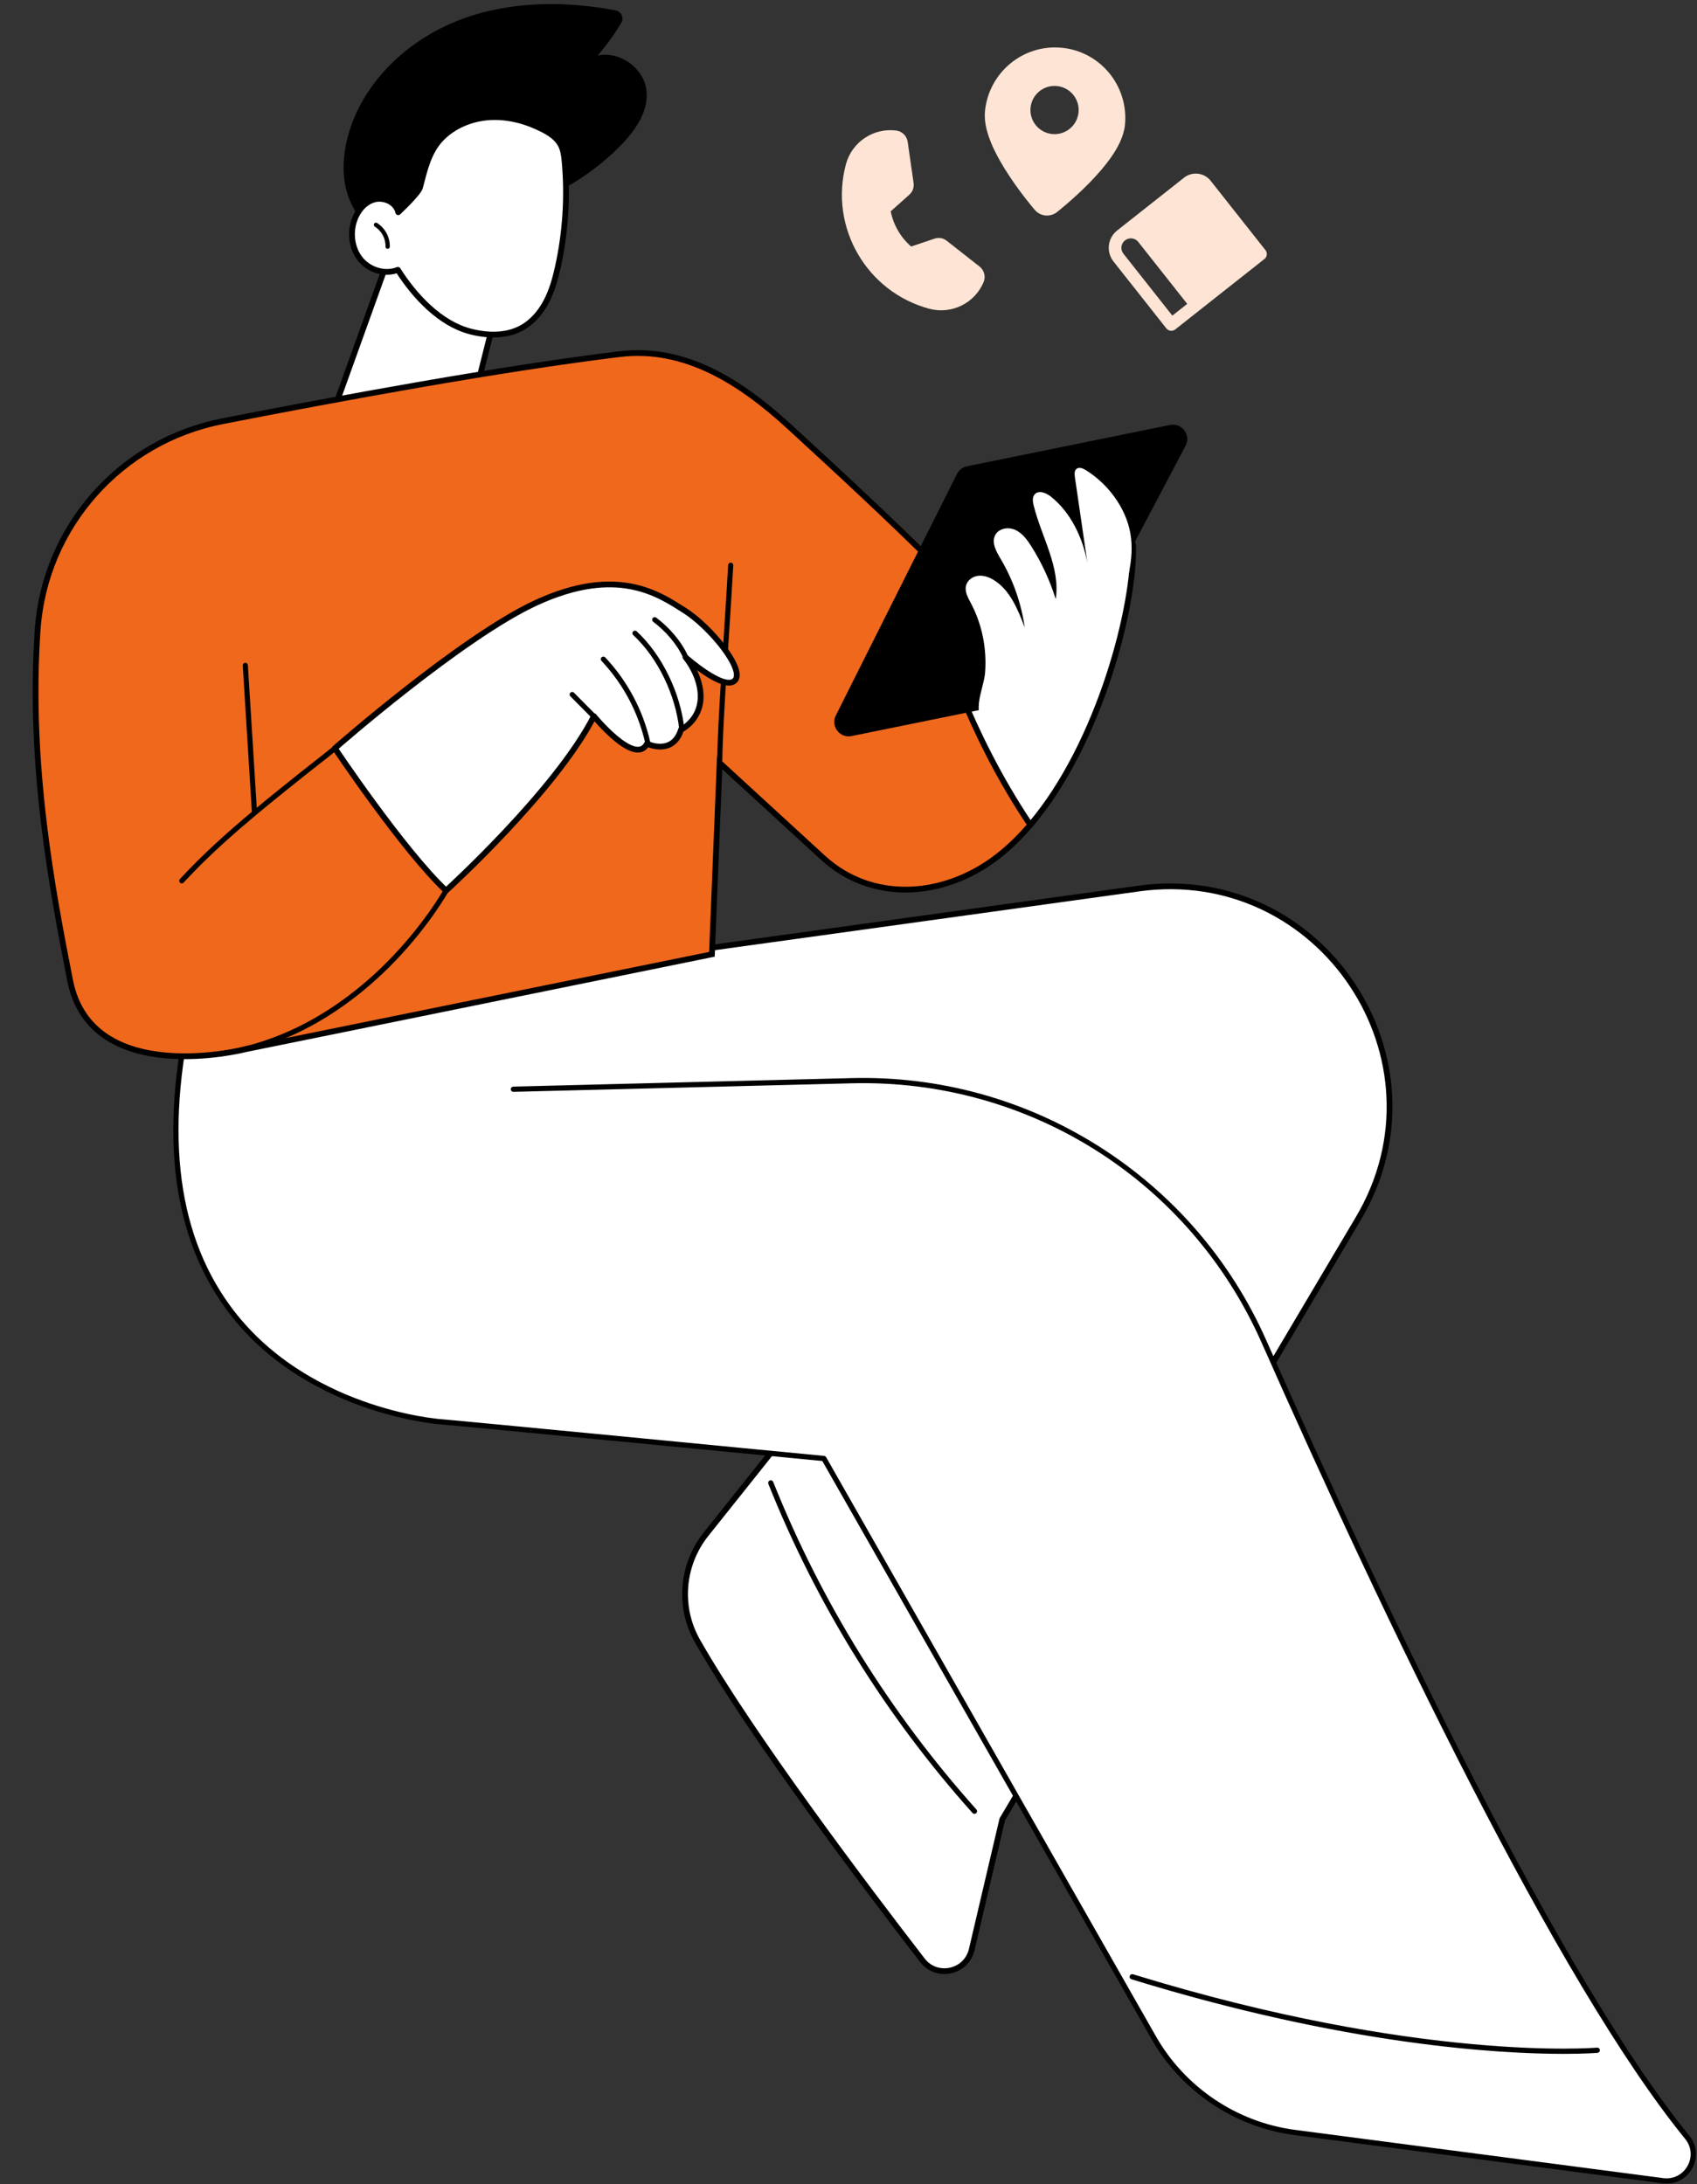 <?xml version="1.0" encoding="UTF-8"?>
<svg xmlns="http://www.w3.org/2000/svg" width="383" height="493" viewBox="0 0 383 493" fill="none">
  <rect x="0" y="0" width="383" height="493" fill="#333333" stroke="none"/>
  <path d="M256.987 200.575L159.248 214.122L86.873 213.784C74.577 257.643 216.803 274.246 216.803 274.246L159.353 346.306C153.843 353.218 153.051 362.795 157.431 370.472C169.498 391.643 195.07 425.517 208.179 442.498C211.424 446.701 218.1 445.254 219.314 440.079L226.205 410.695L306.565 275.055C327.766 239.273 298.201 194.859 256.987 200.571V200.575Z" fill="white" stroke="black" stroke-width="1.3"></path>
  <path d="M219.925 409.288C219.806 409.288 219.683 409.239 219.595 409.143C199.969 387.202 184.476 362.223 173.548 334.896C173.456 334.672 173.566 334.417 173.795 334.325C174.019 334.232 174.274 334.342 174.366 334.571C185.259 361.801 200.699 386.692 220.255 408.558C220.417 408.738 220.4 409.015 220.219 409.178C220.136 409.252 220.03 409.288 219.925 409.288Z" fill="black" stroke="black" stroke-width="0.3"></path>
  <path d="M216.8 329.787L190.129 329.686C189.887 329.686 189.689 329.488 189.689 329.246C189.689 329.005 189.887 328.807 190.129 328.807L216.8 328.908C217.042 328.908 217.24 329.106 217.24 329.347C217.24 329.589 217.042 329.787 216.8 329.787Z" fill="black"></path>
  <path d="M115.877 245.877L192.276 243.951C232.338 242.94 269.04 266.182 285.267 302.803C311.889 362.878 351.392 446.332 380.79 482.439C384.247 486.686 380.746 492.965 375.315 492.253L292.215 481.362C278.793 479.603 266.982 471.636 260.328 459.852L185.948 329.229C185.948 329.229 101.581 321.064 99.369 320.923C99.369 320.923 20.846 315.722 43.973 223.751L110.644 205.258L134.048 209.523L115.877 245.868V245.877Z" fill="white"></path>
  <path d="M376.156 492.75C375.861 492.75 375.562 492.732 375.258 492.693L292.158 481.801C278.671 480.034 266.63 471.908 259.946 460.072L185.68 329.651C180.812 329.18 101.467 321.503 99.339 321.372C99.031 321.35 68.358 319.059 51.062 295.298C38.468 277.996 35.939 253.892 43.543 223.655C43.582 223.501 43.701 223.382 43.85 223.338L110.522 204.845C110.588 204.827 110.654 204.823 110.72 204.836L134.123 209.101C134.361 209.145 134.519 209.374 134.475 209.611C134.431 209.848 134.202 210.011 133.965 209.963L110.658 205.715L44.33 224.112C36.871 253.963 39.374 277.737 51.766 294.766C68.811 318.193 99.088 320.466 99.391 320.488C101.586 320.628 182.54 328.459 185.984 328.793C186.124 328.807 186.252 328.89 186.322 329.013L260.702 459.637C267.255 471.236 279.053 479.198 292.263 480.926L375.364 491.818C377.695 492.121 379.849 491.039 380.993 488.99C382.136 486.941 381.925 484.536 380.439 482.716C351.534 447.22 312.505 365.38 284.854 302.979C268.635 266.375 232.294 243.37 192.272 244.386L115.873 246.312C115.618 246.312 115.429 246.127 115.425 245.885C115.421 245.644 115.61 245.441 115.851 245.433L192.25 243.507C211.999 243.019 231.248 248.33 247.932 258.891C264.612 269.453 277.659 284.574 285.658 302.623C313.288 364.976 352.281 446.736 381.125 482.162C382.84 484.268 383.086 487.051 381.762 489.421C380.588 491.527 378.491 492.75 376.147 492.75H376.156Z" fill="black" stroke="black" stroke-width="0.3"></path>
  <path d="M352.88 463.471C338.35 463.471 303.825 461.554 255.399 446.635C255.166 446.565 255.039 446.318 255.109 446.085C255.18 445.852 255.426 445.72 255.659 445.795C320.316 465.713 360.057 462.402 360.452 462.363C360.699 462.341 360.91 462.521 360.932 462.763C360.954 463.005 360.773 463.22 360.532 463.242C360.43 463.251 357.801 463.471 352.884 463.471H352.88Z" fill="black" stroke="black" stroke-width="0.3"></path>
  <path d="M75.383 92.5L87.591 58.534L108.93 52.465L113.724 63.419L105.502 95.931C105.502 95.931 95.788 97.714 89.916 97.056C83.948 96.387 75.383 92.5 75.383 92.5Z" fill="white" stroke="black" stroke-width="1.3" stroke-linejoin="round"></path>
  <path d="M140.155 32.755C143.477 29.357 146.524 24.953 145.879 20.241C145.2 15.265 139.804 11.482 134.894 12.536C136.867 10.235 138.646 7.767 140.207 5.167C140.89 4.029 140.225 2.584 138.921 2.338C127.306 0.148 115.093 0.239 104.052 4.378C92.186 8.825 81.885 18.417 78.549 30.642C77.163 35.73 77.038 41.351 79.329 46.097C81.731 51.083 86.501 54.554 91.532 56.869C98.078 59.886 105.665 61.268 112.549 59.14C117.199 57.706 121.382 54.457 123.736 50.178C124.333 49.091 124.814 47.936 125.141 46.737C125.377 45.871 125.238 44.172 125.724 43.464C126.297 42.622 128.184 42.03 129.06 41.505C130.316 40.755 131.539 39.956 132.728 39.108C135.385 37.217 137.878 35.09 140.155 32.755Z" fill="black"></path>
  <path d="M89.884 47.906C89.388 45.663 86.663 44.421 84.454 45.032C82.245 45.643 80.641 47.665 79.924 49.845C78.957 52.791 79.438 56.242 81.421 58.614C83.405 60.987 86.919 62.056 89.792 60.91C93.566 66.864 99.319 73.044 106.13 74.815C109.962 75.811 114.217 75.937 117.698 74.05C120.124 72.731 121.992 70.527 123.282 68.082C124.567 65.632 125.318 62.941 125.915 60.236C127.628 52.449 128.144 44.392 127.426 36.45C127.311 35.165 127.152 33.851 126.555 32.711C125.708 31.098 124.095 30.044 122.478 29.216C118.786 27.325 114.631 26.213 110.492 26.468C106.352 26.723 102.231 28.418 99.41 31.464C96.705 34.391 95.8 38.438 94.799 42.298C94.452 43.632 89.879 47.906 89.879 47.906H89.884Z" fill="white" stroke="black" stroke-width="1.3" stroke-linejoin="round"></path>
  <path d="M87.489 56.171C87.489 56.171 87.479 56.171 87.474 56.171C87.21 56.161 86.998 55.94 87.007 55.675C87.065 53.88 86.117 52.104 84.596 51.156C84.37 51.016 84.302 50.718 84.442 50.491C84.581 50.265 84.88 50.198 85.106 50.337C86.911 51.464 88.038 53.572 87.97 55.704C87.961 55.964 87.749 56.171 87.489 56.171Z" fill="black"></path>
  <path d="M255.71 122.852L226.628 143.313C221.754 138.144 216.891 133.187 212.098 128.424L212.202 143.466C212.202 143.466 196.749 185.86 232.537 186.203C248.263 167.784 256.298 136.216 255.71 122.852Z" fill="white" stroke="black" stroke-width="1.3" stroke-linejoin="round"></path>
  <path d="M212.202 143.464L212.098 128.422C200.052 116.461 188.443 105.776 178.214 96.378C167.222 86.278 154.643 78.139 139.832 79.939C113.268 83.168 76.805 89.878 50.196 95.087C27.254 99.576 10.075 118.891 8.491 142.229C6.423 172.687 11.784 200.725 15.814 221.288C20.614 245.775 55.406 236.843 55.406 236.843L160.677 215.413L162.419 172.214L185.735 193.612C196.831 203.796 212.953 202.654 224.92 193.522C227.631 191.453 230.169 188.977 232.535 186.206C218.173 164.901 212.201 143.468 212.201 143.468L212.202 143.464Z" fill="#EF681C" stroke="black" stroke-width="1.3"></path>
  <path fill-rule="evenodd" clip-rule="evenodd" d="M57 183.317C56.999 183.308 56.998 183.298 56.998 183.289L54.94 150.224C54.926 149.988 55.106 149.785 55.342 149.771C55.577 149.756 55.78 149.936 55.795 150.173L57.815 182.638C61.239 179.792 64.714 177.017 68.147 174.276L68.151 174.273C69.018 173.58 70.065 172.76 71.139 171.918C72.595 170.778 74.1 169.599 75.274 168.647C75.458 168.498 75.728 168.527 75.876 168.709C76.024 168.893 75.996 169.163 75.814 169.311C74.639 170.264 73.136 171.442 71.681 172.581C70.604 173.424 69.555 174.247 68.686 174.94L68.667 174.955C59.216 182.503 49.444 190.307 41.345 199.118C41.282 199.186 41.202 199.23 41.116 199.248L41.114 199.248C40.984 199.275 40.844 199.239 40.739 199.144C40.566 198.984 40.554 198.713 40.714 198.539C45.676 193.14 51.255 188.124 57 183.317Z" fill="black"></path>
  <path d="M57 183.317L57.149 183.298L57.16 183.38L57.097 183.432L57 183.317ZM56.998 183.289L57.147 183.279L57.147 183.279L56.998 183.289ZM54.94 150.224L54.79 150.233L54.79 150.233L54.94 150.224ZM55.342 149.771L55.351 149.92L55.351 149.92L55.342 149.771ZM55.795 150.173L55.645 150.182L55.645 150.182L55.795 150.173ZM57.815 182.638L57.911 182.753L57.684 182.942L57.665 182.647L57.815 182.638ZM68.147 174.276L68.24 174.393L68.24 174.394L68.147 174.276ZM68.151 174.273L68.057 174.156L68.057 174.156L68.151 174.273ZM71.139 171.918L71.047 171.8L71.139 171.918ZM75.274 168.647L75.179 168.53L75.18 168.53L75.274 168.647ZM75.876 168.709L75.992 168.614L75.992 168.615L75.876 168.709ZM75.814 169.311L75.909 169.428L75.908 169.428L75.814 169.311ZM71.681 172.581L71.588 172.463L71.681 172.581ZM68.686 174.94L68.592 174.823L68.592 174.823L68.686 174.94ZM68.667 174.955L68.574 174.838L68.574 174.838L68.667 174.955ZM41.345 199.118L41.456 199.219L41.455 199.22L41.345 199.118ZM41.116 199.248L41.086 199.101L41.086 199.101L41.116 199.248ZM41.114 199.248L41.144 199.395L41.144 199.395L41.114 199.248ZM40.739 199.144L40.638 199.254L40.638 199.254L40.739 199.144ZM40.714 198.539L40.603 198.438L40.603 198.438L40.714 198.539ZM56.852 183.336C56.85 183.323 56.849 183.311 56.848 183.298L57.147 183.279C57.148 183.286 57.148 183.292 57.149 183.298L56.852 183.336ZM56.848 183.298L54.79 150.233L55.09 150.214L57.147 183.279L56.848 183.298ZM54.79 150.233C54.771 149.915 55.015 149.64 55.333 149.621L55.351 149.92C55.198 149.929 55.08 150.062 55.09 150.215L54.79 150.233ZM55.333 149.621C55.651 149.602 55.925 149.844 55.944 150.164L55.645 150.182C55.635 150.027 55.503 149.911 55.351 149.92L55.333 149.621ZM55.944 150.163L57.965 182.628L57.665 182.647L55.645 150.182L55.944 150.163ZM57.719 182.522C61.144 179.676 64.621 176.9 68.053 174.159L68.24 174.394C64.807 177.135 61.333 179.909 57.911 182.753L57.719 182.522ZM68.053 174.159L68.057 174.156L68.245 174.39L68.24 174.393L68.053 174.159ZM68.057 174.156C68.925 173.463 69.973 172.642 71.047 171.8L71.232 172.037C70.158 172.878 69.111 173.698 68.244 174.39L68.057 174.156ZM71.047 171.8C72.503 170.66 74.006 169.481 75.179 168.53L75.368 168.763C74.193 169.716 72.687 170.896 71.232 172.037L71.047 171.8ZM75.18 168.53C75.428 168.33 75.792 168.368 75.992 168.614L75.759 168.804C75.663 168.686 75.488 168.667 75.368 168.764L75.18 168.53ZM75.992 168.615C76.193 168.863 76.155 169.227 75.909 169.428L75.719 169.195C75.837 169.099 75.856 168.923 75.759 168.803L75.992 168.615ZM75.908 169.428C74.733 170.381 73.228 171.56 71.773 172.699L71.588 172.463C73.043 171.323 74.546 170.146 75.719 169.195L75.908 169.428ZM71.773 172.699C70.697 173.543 69.647 174.364 68.779 175.058L68.592 174.823C69.462 174.129 70.512 173.306 71.588 172.463L71.773 172.699ZM68.779 175.058L68.761 175.072L68.574 174.838L68.592 174.823L68.779 175.058ZM68.761 175.072C59.308 182.621 49.545 190.419 41.456 199.219L41.235 199.016C49.343 190.196 59.124 182.384 68.574 174.838L68.761 175.072ZM41.455 199.22C41.371 199.311 41.262 199.371 41.146 199.395L41.086 199.101C41.141 199.09 41.193 199.061 41.235 199.016L41.455 199.22ZM41.146 199.395L41.144 199.395L41.084 199.101L41.086 199.101L41.146 199.395ZM41.144 199.395C40.968 199.431 40.779 199.383 40.638 199.254L40.841 199.033C40.909 199.096 41 199.118 41.084 199.101L41.144 199.395ZM40.638 199.254C40.404 199.039 40.388 198.672 40.603 198.438L40.824 198.641C40.721 198.753 40.729 198.93 40.841 199.033L40.638 199.254ZM40.603 198.438C45.572 193.032 51.156 188.011 56.904 183.202L57.097 183.432C51.353 188.237 45.781 193.248 40.824 198.641L40.603 198.438Z" fill="black"></path>
  <path d="M162.506 172.633C162.475 172.64 162.444 172.642 162.414 172.642C162.177 172.639 161.989 172.445 161.992 172.208C162.101 165.22 162.837 153.829 163.547 142.813C163.9 137.327 164.236 132.145 164.489 127.564C164.501 127.33 164.704 127.147 164.939 127.161C165.174 127.175 165.356 127.376 165.342 127.611C165.087 132.196 164.752 137.38 164.399 142.868C163.689 153.872 162.955 165.253 162.846 172.22C162.842 172.426 162.696 172.595 162.504 172.634L162.506 172.633Z" fill="black" stroke="black" stroke-width="0.3"></path>
  <path d="M75.577 168.905C75.577 168.905 90.849 191.764 100.663 201.047C100.663 201.047 125.483 178.486 134.041 161.667C134.041 161.667 143.338 173.037 146.024 167.887C146.024 167.887 151.825 170.671 153.709 164.7C153.709 164.7 157.893 162.707 158.123 157.652C158.354 152.597 154.699 148.342 154.699 148.342C154.699 148.342 163.351 156.042 165.828 153.636C168.304 151.227 160.307 141.483 154.523 137.818C148.74 134.152 139.348 127.579 120.943 136.088C104.124 143.862 75.577 168.905 75.577 168.905Z" fill="white" stroke="black" stroke-width="1.3" stroke-linejoin="round"></path>
  <path d="M53.083 237.731C52.016 237.949 50.931 238.138 49.83 238.296C49.597 238.33 49.379 238.167 49.346 237.934C49.312 237.701 49.476 237.483 49.707 237.449C66.741 234.99 79.579 225.177 87.351 217.378C95.788 208.911 100.244 200.919 100.289 200.84C100.404 200.632 100.664 200.558 100.87 200.673C101.076 200.787 101.153 201.048 101.038 201.254C100.993 201.335 96.491 209.413 87.976 217.963C80.61 225.358 68.744 234.543 53.083 237.731Z" fill="black" stroke="black" stroke-width="0.3"></path>
  <path fill-rule="evenodd" clip-rule="evenodd" d="M154.797 148.649C154.606 148.687 154.408 148.591 154.323 148.408C152.875 145.251 150.281 142.314 147.505 140.228C147.315 140.086 147.278 139.817 147.418 139.628C147.56 139.438 147.826 139.4 148.018 139.542C150.906 141.712 153.593 144.764 155.099 148.049C155.198 148.263 155.103 148.519 154.889 148.616C154.858 148.63 154.827 148.641 154.796 148.647L154.797 148.649ZM153.913 164.927L153.953 164.919L153.951 164.921C154.164 164.878 154.314 164.676 154.291 164.455C153.439 156.606 149.388 147.978 143.594 142.619C143.421 142.459 143.151 142.469 142.99 142.642C142.829 142.816 142.84 143.086 143.014 143.247C148.659 148.468 152.608 156.9 153.44 164.546C153.466 164.781 153.678 164.953 153.913 164.927ZM145.745 167.595C145.797 167.822 146.021 167.966 146.248 167.919L146.247 167.917L146.257 167.916C146.488 167.862 146.632 167.633 146.579 167.403C144.953 160.326 141.466 153.79 136.49 148.503C136.328 148.331 136.057 148.323 135.885 148.485C135.714 148.647 135.706 148.918 135.867 149.09C140.739 154.268 144.154 160.667 145.745 167.595ZM133.502 161.783C133.607 161.889 133.754 161.928 133.891 161.901L133.89 161.903C133.968 161.887 134.043 161.848 134.105 161.788C134.273 161.62 134.273 161.35 134.108 161.181L129.44 156.47C129.275 156.304 129.003 156.301 128.837 156.468C128.67 156.633 128.667 156.904 128.835 157.072L133.502 161.783Z" fill="black"></path>
  <path d="M154.323 148.408L154.187 148.471L154.187 148.47L154.323 148.408ZM154.797 148.649L154.944 148.619C154.952 148.658 154.944 148.698 154.922 148.731C154.9 148.765 154.866 148.788 154.827 148.796L154.797 148.649ZM147.505 140.228L147.595 140.108L147.595 140.108L147.505 140.228ZM147.418 139.628L147.298 139.539L147.298 139.538L147.418 139.628ZM148.018 139.542L148.107 139.421L148.108 139.422L148.018 139.542ZM155.099 148.049L154.963 148.112L154.963 148.111L155.099 148.049ZM154.889 148.616L154.826 148.48L154.827 148.479L154.889 148.616ZM154.796 148.647L154.649 148.677C154.641 148.638 154.649 148.597 154.671 148.564C154.693 148.531 154.727 148.508 154.766 148.5L154.796 148.647ZM153.953 164.919L153.923 164.772C153.982 164.76 154.043 164.785 154.077 164.835C154.111 164.885 154.111 164.951 154.078 165.001L153.953 164.919ZM153.913 164.927L153.943 165.074L153.929 165.076L153.913 164.927ZM153.951 164.921L153.981 165.068C153.922 165.08 153.861 165.055 153.827 165.005C153.793 164.955 153.792 164.889 153.826 164.838L153.951 164.921ZM154.291 164.455L154.44 164.439L154.44 164.439L154.291 164.455ZM143.594 142.619L143.696 142.508L143.696 142.508L143.594 142.619ZM142.99 142.642L143.1 142.744L142.99 142.642ZM143.014 143.247L142.912 143.357L142.912 143.357L143.014 143.247ZM153.44 164.546L153.291 164.563L153.291 164.563L153.44 164.546ZM146.248 167.919L146.395 167.889C146.403 167.928 146.395 167.969 146.373 168.002C146.351 168.035 146.317 168.058 146.278 168.066L146.248 167.919ZM145.745 167.595L145.599 167.628L145.599 167.628L145.745 167.595ZM146.247 167.917L146.1 167.947C146.092 167.908 146.1 167.868 146.122 167.835C146.144 167.802 146.178 167.778 146.217 167.77L146.247 167.917ZM146.257 167.916L146.29 168.062L146.287 168.063L146.257 167.916ZM146.579 167.403L146.725 167.37L146.725 167.37L146.579 167.403ZM136.49 148.503L136.599 148.4L136.599 148.4L136.49 148.503ZM135.867 149.09L135.977 148.987L135.977 148.987L135.867 149.09ZM133.891 161.901L133.861 161.754C133.921 161.741 133.982 161.766 134.016 161.817C134.05 161.867 134.05 161.933 134.017 161.983L133.891 161.901ZM133.502 161.783L133.396 161.889L133.396 161.889L133.502 161.783ZM133.89 161.903L133.92 162.05C133.86 162.062 133.8 162.037 133.766 161.987C133.732 161.936 133.731 161.871 133.765 161.82L133.89 161.903ZM134.105 161.788L134.21 161.894L134.21 161.895L134.105 161.788ZM134.108 161.181L134.215 161.076L134.215 161.076L134.108 161.181ZM129.44 156.47L129.334 156.576L129.334 156.576L129.44 156.47ZM128.837 156.468L128.943 156.574L128.942 156.575L128.837 156.468ZM128.835 157.072L128.941 156.967L128.941 156.967L128.835 157.072ZM154.459 148.344C154.514 148.464 154.644 148.527 154.767 148.502L154.827 148.796C154.568 148.848 154.301 148.717 154.187 148.471L154.459 148.344ZM147.595 140.108C150.387 142.206 152.999 145.162 154.459 148.345L154.187 148.47C152.751 145.341 150.175 142.422 147.415 140.348L147.595 140.108ZM147.539 139.717C147.447 139.841 147.472 140.016 147.595 140.108L147.415 140.348C147.158 140.156 147.109 139.794 147.298 139.539L147.539 139.717ZM147.929 139.662C147.803 139.569 147.63 139.595 147.538 139.718L147.298 139.538C147.49 139.282 147.85 139.231 148.107 139.421L147.929 139.662ZM154.963 148.111C153.469 144.853 150.8 141.82 147.928 139.662L148.108 139.422C151.012 141.604 153.717 144.674 155.235 147.986L154.963 148.111ZM154.827 148.479C154.965 148.417 155.027 148.251 154.963 148.112L155.235 147.986C155.369 148.275 155.242 148.621 154.951 148.753L154.827 148.479ZM154.766 148.5C154.785 148.496 154.805 148.489 154.826 148.48L154.952 148.752C154.911 148.771 154.869 148.785 154.826 148.794L154.766 148.5ZM154.65 148.679L154.649 148.677L154.943 148.617L154.944 148.619L154.65 148.679ZM153.983 165.066L153.942 165.074L153.883 164.78L153.923 164.772L153.983 165.066ZM153.826 164.838L153.828 164.836L154.078 165.001L154.076 165.004L153.826 164.838ZM154.44 164.439C154.471 164.737 154.27 165.009 153.981 165.068L153.921 164.774C154.059 164.746 154.157 164.615 154.141 164.47L154.44 164.439ZM143.696 142.508C149.519 147.894 153.584 156.557 154.44 164.439L154.142 164.471C153.293 156.655 149.257 148.061 143.492 142.729L143.696 142.508ZM142.88 142.54C143.098 142.306 143.462 142.293 143.696 142.508L143.493 142.729C143.38 142.625 143.204 142.632 143.1 142.744L142.88 142.54ZM142.912 143.357C142.678 143.14 142.662 142.775 142.88 142.54L143.1 142.744C142.996 142.857 143.002 143.032 143.116 143.137L142.912 143.357ZM153.291 164.563C152.462 156.949 148.528 148.551 142.912 143.357L143.116 143.137C148.79 148.385 152.753 156.852 153.589 164.53L153.291 164.563ZM153.929 165.076C153.611 165.111 153.326 164.879 153.291 164.563L153.589 164.53C153.606 164.684 153.745 164.795 153.896 164.778L153.929 165.076ZM146.278 168.066C145.971 168.129 145.669 167.935 145.599 167.628L145.891 167.561C145.925 167.71 146.071 167.802 146.218 167.772L146.278 168.066ZM146.394 167.888L146.395 167.889L146.101 167.949L146.1 167.947L146.394 167.888ZM146.287 168.063L146.277 168.064L146.217 167.77L146.227 167.769L146.287 168.063ZM146.725 167.37C146.797 167.68 146.602 167.99 146.29 168.062L146.223 167.769C146.374 167.735 146.467 167.585 146.433 167.437L146.725 167.37ZM136.599 148.4C141.593 153.707 145.094 160.266 146.725 167.37L146.433 167.437C144.813 160.385 141.338 153.873 136.381 148.605L136.599 148.4ZM135.782 148.376C136.014 148.157 136.38 148.168 136.599 148.4L136.381 148.606C136.276 148.494 136.099 148.489 135.988 148.594L135.782 148.376ZM135.758 149.193C135.539 148.961 135.551 148.594 135.782 148.376L135.988 148.594C135.877 148.699 135.872 148.876 135.977 148.987L135.758 149.193ZM145.599 167.628C144.014 160.727 140.612 154.351 135.758 149.193L135.977 148.987C140.867 154.184 144.294 160.608 145.891 167.561L145.599 167.628ZM133.921 162.048C133.737 162.085 133.538 162.032 133.396 161.889L133.609 161.678C133.677 161.746 133.772 161.772 133.861 161.754L133.921 162.048ZM133.765 161.82L133.766 161.818L134.017 161.983L134.015 161.986L133.765 161.82ZM134.21 161.895C134.128 161.975 134.026 162.028 133.92 162.05L133.86 161.756C133.91 161.746 133.959 161.72 133.999 161.681L134.21 161.895ZM134.215 161.076C134.438 161.304 134.437 161.668 134.21 161.894L133.999 161.681C134.108 161.572 134.109 161.397 134.001 161.286L134.215 161.076ZM129.547 156.365L134.215 161.076L134.002 161.287L129.334 156.576L129.547 156.365ZM128.73 156.362C128.956 156.136 129.324 156.139 129.547 156.365L129.334 156.576C129.227 156.468 129.05 156.467 128.943 156.574L128.73 156.362ZM128.728 157.178C128.502 156.951 128.505 156.585 128.731 156.362L128.942 156.575C128.834 156.682 128.832 156.857 128.941 156.967L128.728 157.178ZM133.396 161.889L128.728 157.178L128.941 156.967L133.609 161.678L133.396 161.889Z" fill="black"></path>
  <path d="M264.046 95.929L218.242 105.254C217.265 105.453 216.434 106.089 215.988 106.979L188.638 161.509C187.423 163.933 189.533 166.694 192.189 166.154L236.408 157.152C237.363 156.957 238.179 156.346 238.632 155.486L267.568 100.633C268.848 98.208 266.733 95.384 264.047 95.931L264.046 95.929Z" fill="black"></path>
  <path d="M245.026 106.1C244.384 105.704 243.517 105.364 242.945 105.85C242.448 106.273 242.501 107.056 242.597 107.714C243.537 114.153 244.477 120.589 245.417 127.028C244.332 121.32 241.689 115.726 237.204 112.12C236.101 111.233 234.33 110.545 233.465 111.66C232.945 112.332 233.092 113.305 233.3 114.14C235.063 121.223 239.36 128.039 238.27 135.236C236.965 131.068 235.121 127.071 232.803 123.385C231.853 121.875 230.746 120.349 229.142 119.615C227.539 118.881 225.33 119.269 224.569 120.871C223.76 122.573 224.875 124.538 225.842 126.168C228.644 130.895 230.503 136.196 231.272 141.651C229.737 137.579 227.969 133.213 224.313 130.949C223.242 130.286 221.994 129.831 220.758 129.975C219.519 130.12 218.32 130.976 218.022 132.212C217.696 133.571 218.47 134.928 219.127 136.167C221.656 140.938 222.746 146.462 222.329 151.839C222.017 155.87 218.397 161.95 223.936 163.922C225.838 164.599 227.942 164.252 229.829 163.57C235.159 161.645 239.246 157.275 242.807 152.801C246.445 148.232 249.788 143.348 252.011 137.905C254.234 132.463 256.135 126.234 255.115 120.399C254.096 114.565 250.001 109.171 245.024 106.1L245.026 106.1Z" fill="white"></path>
  <path d="M221.104 60.187L213.686 54.362C213.305 54.052 212.852 53.844 212.369 53.758C211.886 53.671 211.389 53.709 210.925 53.869L205.638 55.646C203.262 53.584 201.641 50.789 201.031 47.703L205.217 43.963C205.586 43.64 205.868 43.231 206.038 42.772C206.209 42.312 206.262 41.818 206.192 41.333L204.854 31.989C204.756 31.356 204.458 30.77 204.005 30.318C203.551 29.865 202.965 29.569 202.332 29.472C199.834 29.139 197.3 29.725 195.202 31.12C193.104 32.514 191.583 34.624 190.924 37.055C187.109 51.239 195.548 65.883 209.734 69.697C212.169 70.346 214.756 70.088 217.016 68.973C219.275 67.857 221.052 65.959 222.017 63.632C222.251 63.035 222.288 62.38 222.124 61.76C221.96 61.141 221.603 60.59 221.104 60.187Z" fill="#FDE4D4"></path>
  <path fill-rule="evenodd" clip-rule="evenodd" d="M233.556 47.4L236.303 45.03L238.539 47.886C237.014 49.08 234.821 48.866 233.556 47.4ZM236.303 45.03C233.556 47.4 233.556 47.4 233.555 47.399L233.543 47.385L233.513 47.35L233.459 47.286L233.41 47.228C233.321 47.123 233.194 46.973 233.035 46.78C232.717 46.396 232.268 45.845 231.733 45.164C230.667 43.807 229.245 41.914 227.835 39.785C226.435 37.672 224.993 35.244 223.935 32.828C222.92 30.513 222.045 27.743 222.302 25.106C223.156 16.364 230.904 9.929 239.648 10.783C248.391 11.636 254.748 19.447 253.894 28.19C253.637 30.826 252.242 33.375 250.798 35.45C249.292 37.616 247.408 39.719 245.625 41.522C243.831 43.337 242.069 44.92 240.76 46.045C240.104 46.61 239.557 47.064 239.17 47.379C238.977 47.537 238.823 47.66 238.716 47.746C238.662 47.789 238.62 47.822 238.591 47.846L238.555 47.874L238.54 47.886C238.539 47.886 238.539 47.886 236.303 45.03ZM236.303 45.03L236.302 45.029C236.422 44.935 249.624 34.575 250.282 27.837C250.943 21.069 246.023 15.05 239.294 14.393C238.23 14.29 237.184 14.326 236.175 14.488C237.184 14.326 238.23 14.289 239.295 14.393C246.025 15.05 250.944 21.069 250.283 27.837C249.622 34.605 236.303 45.03 236.303 45.03ZM237.474 30.253C240.465 30.545 243.127 28.357 243.419 25.366C243.711 22.375 241.523 19.714 238.532 19.422C235.541 19.13 232.879 21.318 232.587 24.309C232.295 27.3 234.483 29.961 237.474 30.253Z" fill="#FDE4D4"></path>
  <path d="M263.237 74.132L251.311 59.035C250.491 57.997 250.117 56.676 250.271 55.362C250.425 54.048 251.095 52.849 252.134 52.029L267.233 40.105C268.122 39.402 269.255 39.082 270.381 39.214C271.508 39.346 272.535 39.92 273.238 40.81L285.606 56.466C285.84 56.762 285.947 57.14 285.903 57.515C285.859 57.891 285.668 58.233 285.371 58.467L265.239 74.367C264.942 74.601 264.565 74.708 264.189 74.664C263.814 74.62 263.471 74.428 263.237 74.132ZM264.591 71.247L267.946 68.597L256.903 54.618C256.552 54.174 256.038 53.886 255.475 53.82C254.912 53.754 254.345 53.915 253.9 54.266C253.455 54.617 253.168 55.131 253.102 55.694C253.036 56.257 253.196 56.823 253.548 57.268L264.591 71.247Z" fill="#FDE4D4"></path>
</svg>
